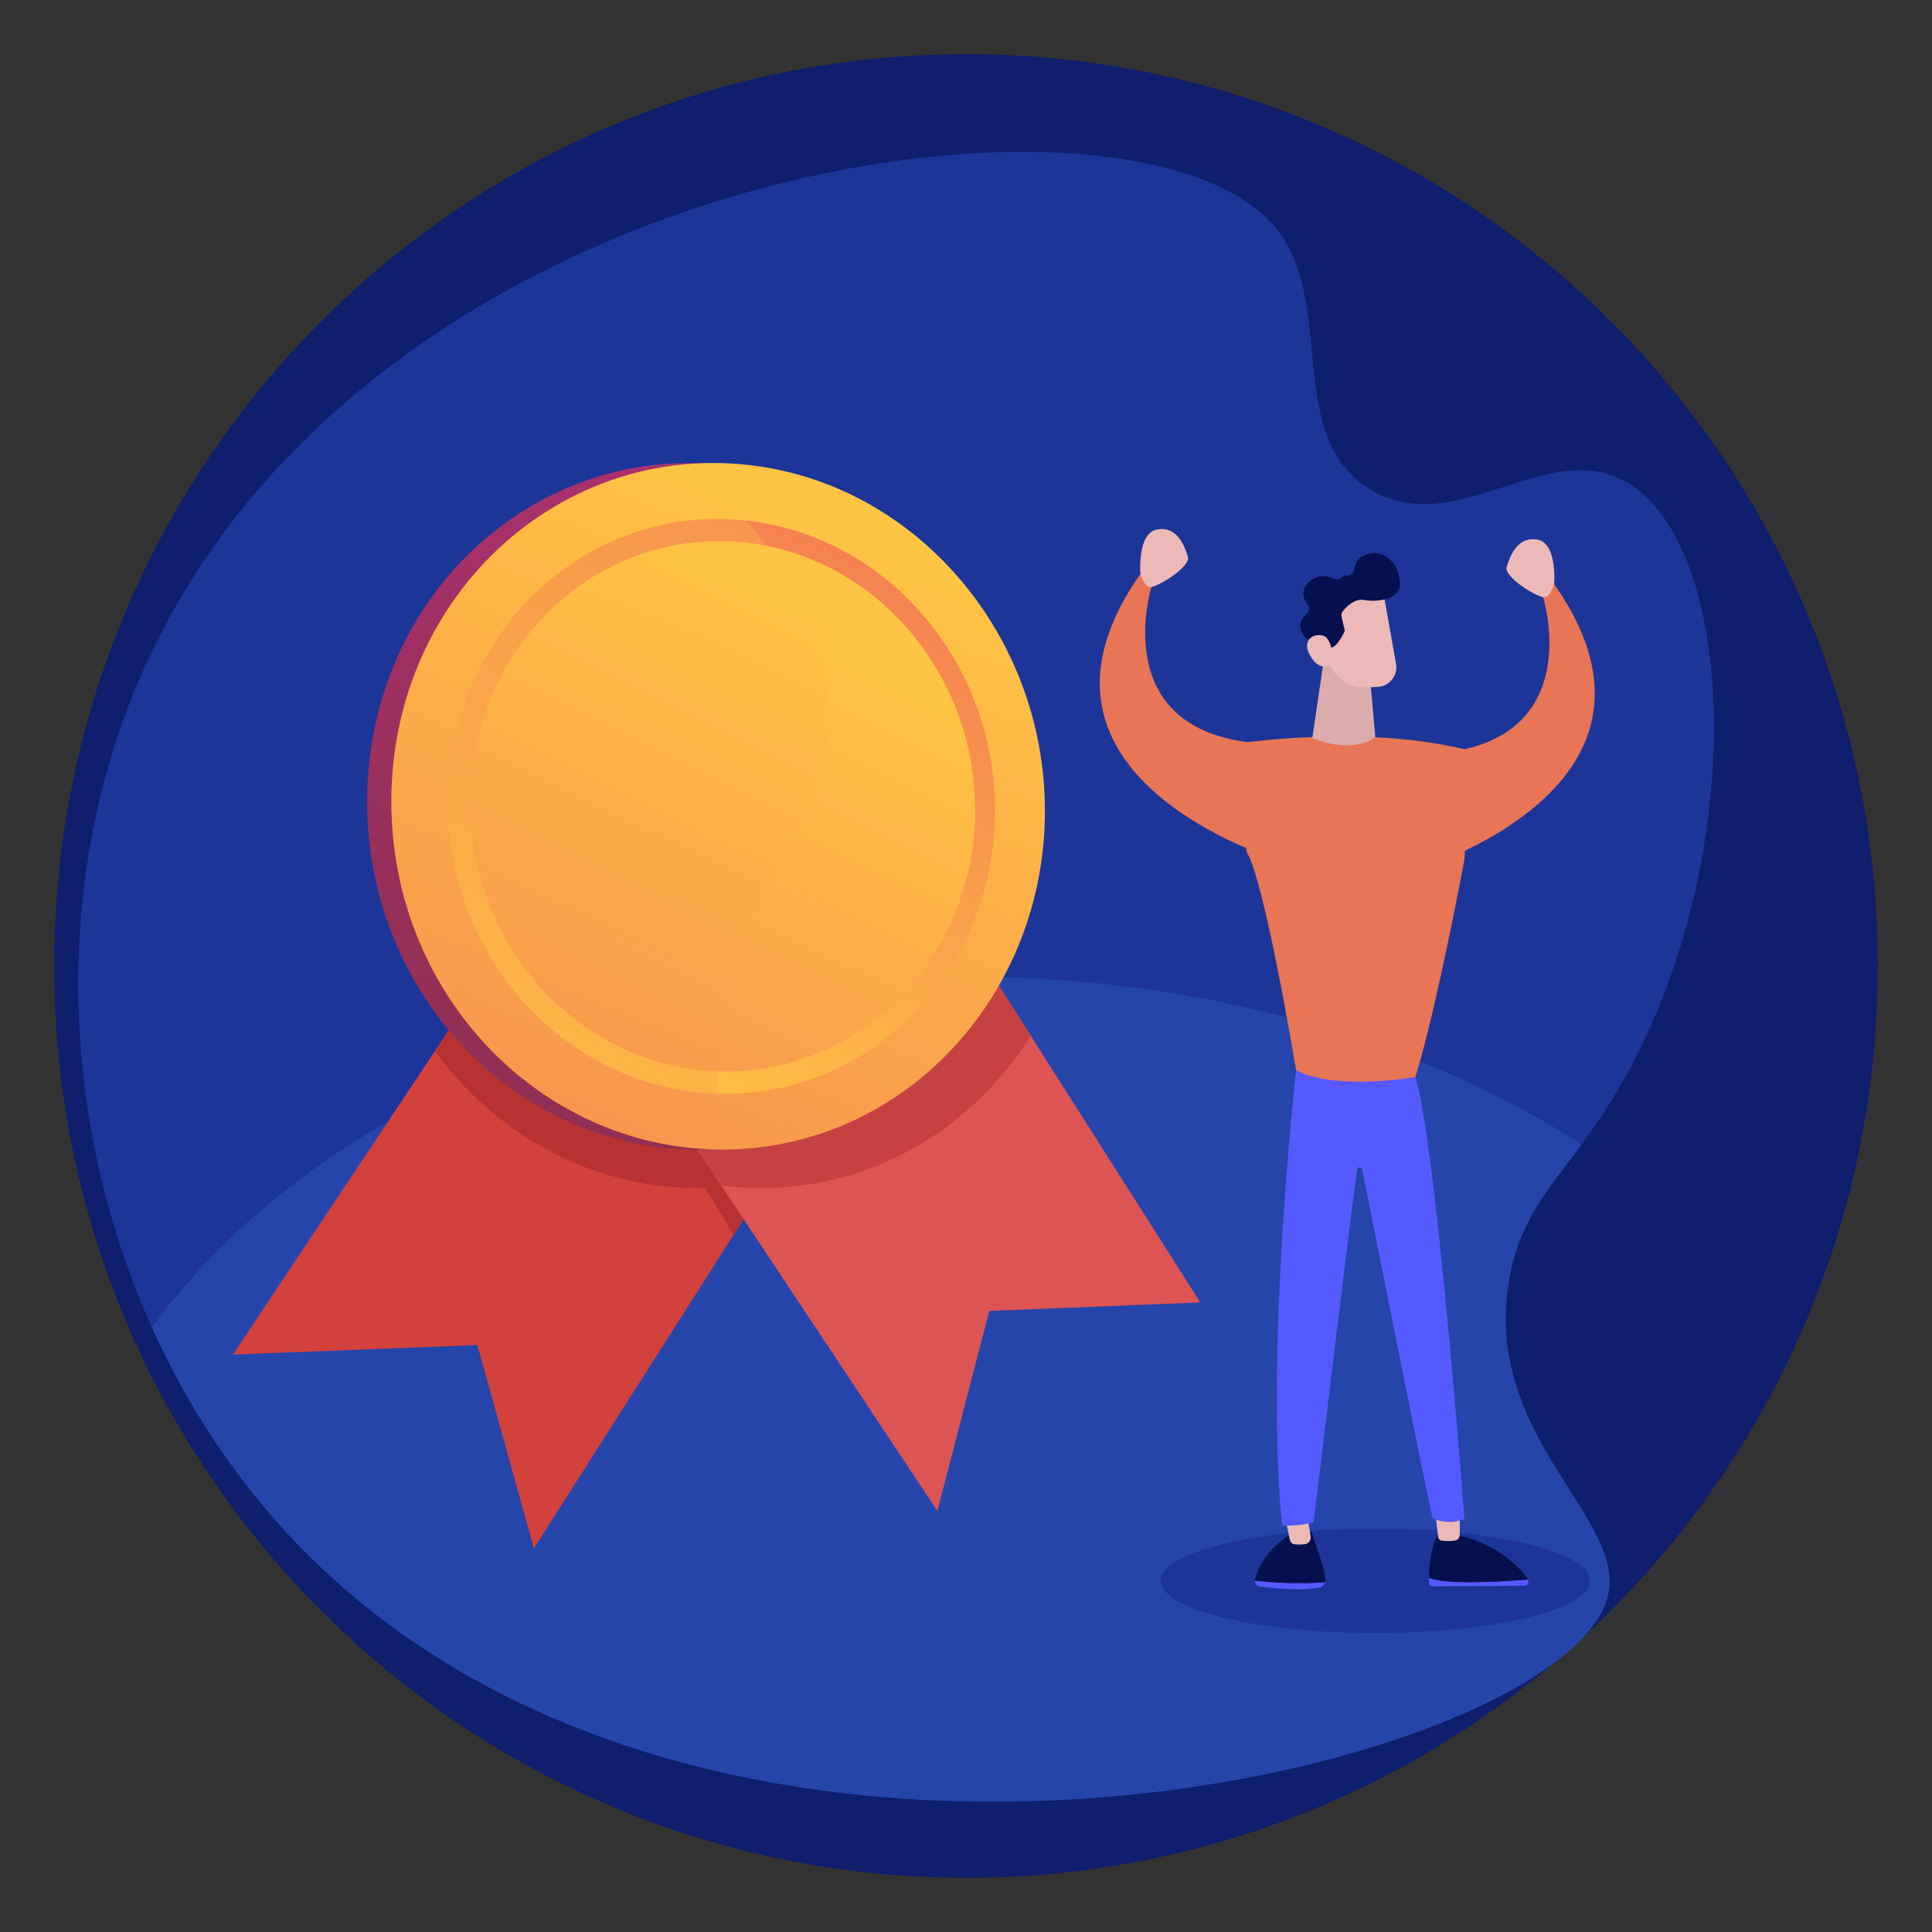 <svg xmlns="http://www.w3.org/2000/svg" xmlns:xlink="http://www.w3.org/1999/xlink" viewBox="0 0 500 500"><rect x="0" y="0" width="500" height="500" fill="#333333" stroke="none"/><defs><clipPath id="clippath"><path d="M485.981-350c0,130.329-105.652,235.981-235.981,235.981S14.019-219.671,14.019-350s105.652-235.981,235.981-235.981,235.981,105.652,235.981,235.981" style="fill: none; stroke-width: 0px;"></path></clipPath><linearGradient id="linear-gradient" x1="329.968" y1="-95.596" x2="564.743" y2="-97.255" gradientUnits="userSpaceOnUse"><stop offset="0" stop-color="#fdf53f"></stop><stop offset="1" stop-color="#d93c65"></stop></linearGradient><linearGradient id="linear-gradient-2" x1="477.761" y1="-229.594" x2="174.165" y2="234.051" xlink:href="#linear-gradient"></linearGradient><linearGradient id="linear-gradient-3" x1="209.26" y1="136.555" x2="90.768" y2="423.961" gradientUnits="userSpaceOnUse"><stop offset="0" stop-color="#ab316d"></stop><stop offset="1" stop-color="#792d3d"></stop></linearGradient><linearGradient id="linear-gradient-4" x1="215.532" y1="136.555" x2="97.04" y2="423.961" gradientUnits="userSpaceOnUse"><stop offset="0" stop-color="#ffc444"></stop><stop offset=".996" stop-color="#f36f56"></stop></linearGradient><linearGradient id="linear-gradient-5" x1="152.575" y1="281.389" x2="235.579" y2="104.482" xlink:href="#linear-gradient-4"></linearGradient><linearGradient id="linear-gradient-6" x1="208.514" y1="164.834" x2="98.777" y2="388.496" xlink:href="#linear-gradient-4"></linearGradient><linearGradient id="linear-gradient-7" x1="193.635" y1="124.66" x2="73.25" y2="416.658" xlink:href="#linear-gradient-4"></linearGradient></defs><g style="isolation: isolate;"><g id="Warstwa_2" data-name="Warstwa 2"><g style="clip-path: url(#clippath);"><g><path d="M392.138-203.242h39.051c22.311,0,40.424,18.113,40.424,40.424V10.611h-119.9v-173.429c0-22.311,18.114-40.424,40.424-40.424Z" style="fill: url(#linear-gradient); stroke-width: 0px;"></path><path d="M361.68-203.242h39.051c22.311,0,40.424,18.113,40.424,40.424V10.611h-119.9v-173.429c0-22.311,18.114-40.424,40.424-40.424Z" style="fill: url(#linear-gradient-2); stroke-width: 0px;"></path></g></g></g><g id="Warstwa_4" data-name="Warstwa 4"><path d="M485.98,250c0,49.62-15.32,95.67-41.49,133.67-4.99,7.25-10.38,14.21-16.13,20.84-43.26,49.91-107.12,81.47-178.36,81.47s-135.1-31.56-178.36-81.47c-5.75-6.63-11.14-13.59-16.13-20.84-26.17-38-41.49-84.05-41.49-133.67C14.02,119.67,119.67,14.02,250,14.02s235.98,105.65,235.98,235.98Z" style="fill: #0f1e6d; stroke-width: 0px;"></path><path d="M416.06,413.18c-11.59,45.65-242.95,102.19-347.99-23.49-11.59-13.87-21.22-29.45-28.73-46.1-24.28-53.85-26.37-118.94-.68-173.6C99.42,40.67,294.1,15.48,330.09,58.91c16.03,19.36,1.95,54.04,24.51,67.73,21.96,13.33,45.39-13.41,65.98-2.07,30.55,16.81,32.49,105.1-5.37,163.17-2.01,3.09-3.99,5.87-5.89,8.44-8.86,11.97-16.17,19.64-18.8,35.24-6.84,40.7,30.68,61.48,25.54,81.76Z" style="fill: #1d3599; stroke-width: 0px;"></path><path d="M416.06,413.18c-11.59,45.65-242.95,102.19-347.99-23.49-11.59-13.87-21.22-29.45-28.73-46.1,38.9-53.88,118.63-90.81,210.66-90.81,61.41,0,117.34,16.45,159.32,43.4-8.86,11.97-16.17,19.64-18.8,35.24-6.84,40.7,30.68,61.48,25.54,81.76Z" style="fill: #2645aa; stroke-width: 0px;"></path><g><polygon points="218.28 274.96 198.87 305.42 138.17 400.71 123.54 348.09 60.29 350.56 112.57 272.01 145.42 222.66 218.28 274.96" style="fill: #d3413d; stroke-width: 0px;"></polygon><path d="M218.28,274.96s-24.002,39.02-24.447,39.076-2.083,2.5-4.007,5.581c-1.327-2.415-5.827-9.581-7.307-12.147-28.27.63-53.85-13.35-69.95-35.46l32.85-49.35,72.86,52.3Z" style="fill: #b73232; stroke-width: 0px;"></path><polygon points="310.63 337.06 256.01 339.27 242.6 391.04 186.67 306.83 163.29 271.64 235.84 219.43 266.74 268.03 310.63 337.06" style="fill: #dd5454; stroke-width: 0px;"></polygon><path d="M266.74,268.03c-14.52,23.21-39.29,38.81-67.95,39.44-4.1.09-8.15-.13-12.12-.64l-23.38-35.19,72.55-52.21,30.9,48.6Z" style="fill: #c64242; stroke-width: 0px;"></path><g><path d="M264.158,209.876c0,47.382-35.864,86.586-81.639,87.599-47.563,1.052-87.506-39.236-87.506-90.024s39.943-89.93,87.506-87.515c45.775,2.325,81.639,42.557,81.639,89.939Z" style="fill: url(#linear-gradient-3); stroke-width: 0px;"></path><path d="M270.429,209.876c0,47.382-35.864,86.586-81.639,87.599-47.563,1.052-87.506-39.236-87.506-90.024s39.943-89.93,87.506-87.515c45.775,2.325,81.639,42.557,81.639,89.939Z" style="fill: url(#linear-gradient-4); stroke-width: 0px;"></path><path d="M257.523,209.691c0,39.892-30.287,72.72-68.733,73.343-39.699.643-72.845-33.094-72.845-75.373s33.146-75.065,72.845-73.284c38.446,1.725,68.733,35.422,68.733,75.314Z" style="fill: url(#linear-gradient-5); stroke-width: 0px;"></path><path d="M252.36,209.617c0,36.895-28.045,67.192-63.569,67.683-36.591.506-67.071-30.629-67.071-69.556s30.48-69.188,67.071-67.633c35.523,1.51,63.569,32.611,63.569,69.506Z" style="fill: url(#linear-gradient-6); stroke-width: 0px;"></path><path d="M186.244,267.555c3.8-39.03,30.865-55.088,28.363-87.904-1.174-15.399-8.899-35.737-36.679-59.541-42.647,3.549-76.643,40.543-76.643,87.342,0,50.579,39.622,90.744,86.933,90.029-2.135-9.511-2.986-19.534-1.974-29.925Z" style="fill: url(#linear-gradient-7); mix-blend-mode: multiply; opacity: .3; stroke-width: 0px;"></path></g></g><ellipse cx="355.934" cy="409.11" rx="55.575" ry="13.53" style="fill: #1d3599; stroke-width: 0px;"></ellipse><g><path d="M324.783,409.11c-.002-.137.007-.276.042-.416,2.075-8.227,10.56-12.444,10.56-12.444l4.081.32c2.346,7.251,3.86,10.791,3.483,12.772-.01.055-.027.108-.042.162-3.367.301-10.296.497-18.124-.394Z" style="fill: #07104f; stroke-width: 0px;"></path><path d="M342.907,409.503c-.182.661-.67,1.177-1.295,1.308-4.789,1.007-12.401.197-15.597-.221-.705-.092-1.22-.744-1.232-1.48,7.828.891,14.757.694,18.124.394Z" style="fill: #5659ff; stroke-width: 0px;"></path><path d="M332.024,389.898l1.787,8.602c.131.63.615,1.102,1.202,1.158.718.067,1.74.107,2.768-.044.922-.135,1.564-1.072,1.4-2.078l-1.242-7.638h-5.915Z" style="fill: #ecb9b8; stroke-width: 0px;"></path><path d="M377.584,409.432c-4.359-.122-6.613-.635-7.779-1.112-.003.433,0,.874.014,1.331.015.488.377.878.821.875l23.933-.154c.764-.005,1.21-.891.879-1.591-3.138.259-11.13.839-17.868.651Z" style="fill: #5659ff; stroke-width: 0px;"></path><path d="M395.452,408.781c-.029-.061-.054-.123-.095-.18-2.114-2.953-7.497-8.834-18.134-11.385l-5.103-.161s-2.272,3.949-2.315,11.265c1.166.476,3.42.99,7.779,1.112,6.738.189,14.73-.391,17.868-.651Z" style="fill: #07104f; stroke-width: 0px;"></path><path d="M371.174,389.321c.057.38.756,6.162,1.027,8.403.064.533.45.945.937,1.003.869.104,2.275.198,3.505-.054.664-.136,1.144-.774,1.144-1.515v-9.075l-6.613,1.238Z" style="fill: #ecb9b8; stroke-width: 0px;"></path><path d="M335.434,276.938s-8.166,72.585-3.629,117.95c0,0,5.444,0,8.166-.907,0,0,8.485-70.969,11.23-91.277.103-.766,1.196-.8,1.347-.043,3.387,17.085,16.69,84.085,18.271,90.413,0,0,4.537,1.815,8.166,0,0,0-7.259-97.082-12.702-114.321l-30.848-1.815Z" style="fill: #5659ff; stroke-width: 0px;"></path><path d="M319.102,192.558s34.478-5.444,61.697,1.815l-1.815,28.127s-7.259,39.014-12.702,56.253c0,0-20.868,3.629-30.848-1.815,0,0-8.166-48.995-12.702-56.253,0,0-4.537-19.053-3.629-28.127Z" style="fill: #e87556; stroke-width: 0px;"></path><path d="M343.054,167.766l-3.435,23.227s9.596,4.408,16.315-.189l-1.446-16.392-11.434-6.646Z" style="fill: #dcabab; stroke-width: 0px;"></path><g><path d="M357.842,152.642c.108.196,2.178,11.909,3.453,19.159.527,2.996-1.675,5.778-4.712,5.958l-2.78.165c-5.108.303-9.607-3.335-10.381-8.393l-2.01-13.133s13.805-8.518,16.431-3.755Z" style="fill: #ecb9b8; stroke-width: 0px;"></path><path d="M338.414,156.429c-1.066-1.326-1.995-3.469.275-5.723,2.298-2.282,4.905-1.713,6.559-.948.732.339,1.634.189,2.155-.427.232-.274.575-.46,1.085-.403.961.108,1.82-.527,1.934-1.488.196-1.647,1.073-3.586,3.985-4.149,5.341-1.032,8.006,4.313,7.911,8.07-.095,3.757-5.95,4.547-9.271,3.923-2.44-.458-4.549,1.686-5.497,2.856-.344.425-.473.982-.349,1.514l.844,3.63c-.585,1.128-1.159,2.281-1.98,3.243-.592.693-1.24,1.076-1.928,1.238-.996-1.854-3.781-2.168-5.076-2.21-.495-.016-.958-.234-1.283-.608-.977-1.12-2.505-3.619.421-6.072.727-.61.81-1.708.216-2.448Z" style="fill: #07104f; stroke-width: 0px;"></path><path d="M345.099,171.652s-.115-6.554-2.767-7.169c-2.653-.615-5.514,1.302-3.246,5.226,2.822,4.881,6.013,1.943,6.013,1.943Z" style="fill: #ecb9b8; stroke-width: 0px;"></path></g><path d="M334.622,223.887s-77.905-21.206-39.222-75.741l2.617,3.706s-11.655,36.937,26.953,40.447c0,0,9.999,25.789,9.652,31.588Z" style="fill: #e87556; stroke-width: 0px;"></path><path d="M295.136,148.427s-.878-10.529,4.387-11.407c5.265-.878,7.02,4.387,7.897,7.02.878,2.632-7.897,7.897-9.652,7.897s-2.632-3.51-2.632-3.51Z" style="fill: #ecb9b8; stroke-width: 0px;"></path><path d="M362.726,226.52s77.905-21.206,39.222-75.741l-2.617,3.705s11.655,36.937-26.953,40.447c0,0-9.999,25.789-9.652,31.588Z" style="fill: #e87556; stroke-width: 0px;"></path><path d="M402.211,151.059s.877-10.529-4.387-11.407c-5.265-.877-7.02,4.387-7.897,7.02-.877,2.632,7.897,7.897,9.652,7.897s2.632-3.51,2.632-3.51Z" style="fill: #ecb9b8; stroke-width: 0px;"></path></g></g></g></svg>